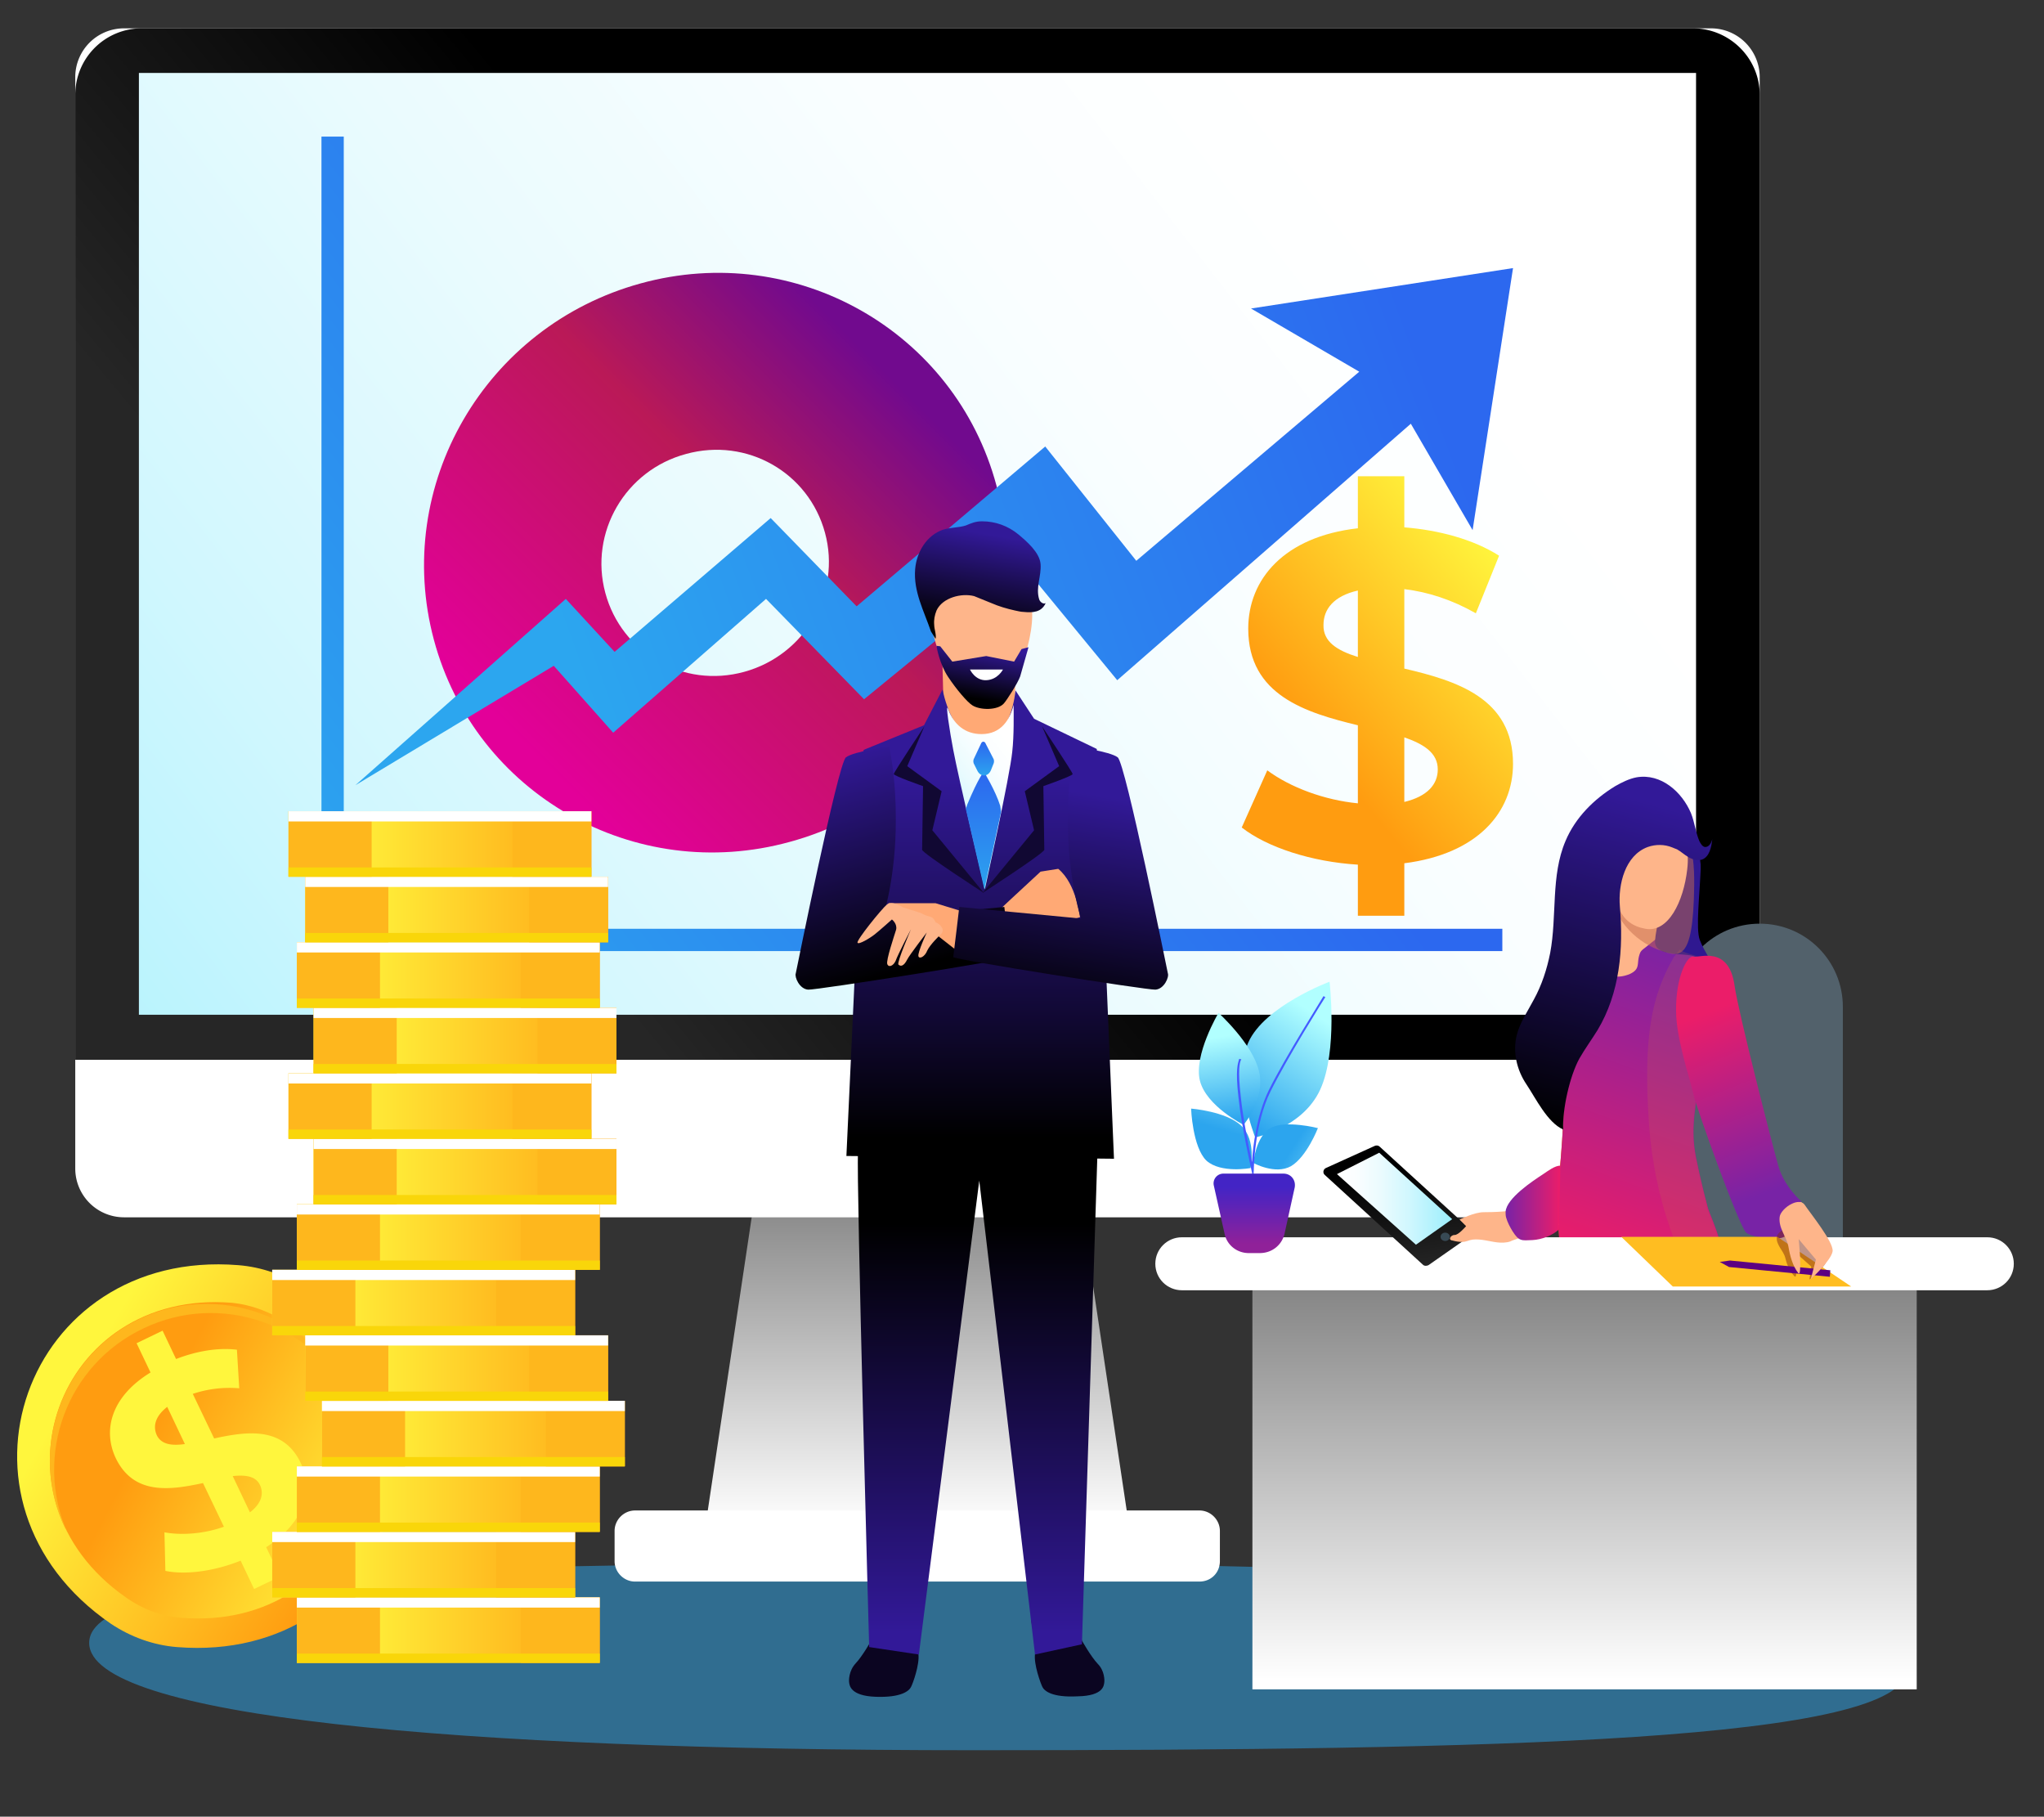 <svg xmlns="http://www.w3.org/2000/svg" viewBox="0 0 440 391" xmlns:v="https://vecta.io/nano"><rect x="0" y="0" width="440" height="391" fill="#333333" stroke="none"/><style><![CDATA[.B{fill:#fff}.C{fill:#feb71d}.D{fill:#f9d60a}.E{fill:#feb58a}.F{fill:#ffa975}]]></style><path opacity=".5" fill="#2fa8ef" d="M410.6 359.1c0 15.8-89 17.6-201.2 17.6s-190.2-7.3-190.2-23.1 77.9-17.1 190.2-17.1c112.2 0 201.2 6.8 201.2 22.6z"/><linearGradient id="A" gradientUnits="userSpaceOnUse" x1="197.473" y1="254.169" x2="197.473" y2="328.468"><stop offset="0" stop-color="gray"/><stop offset="1" stop-color="#fff"/></linearGradient><path fill="url(#A)" d="M242.9 327.5H152l15.7-104.8h59.5z"/><path d="M258.2 340.4H136.7c-2.4 0-4.4-2-4.4-4.4v-6.5c0-2.4 2-4.4 4.4-4.4h121.5c2.4 0 4.4 2 4.4 4.4v6.5c0 2.5-1.9 4.4-4.4 4.4zM368.3 262H26.7a10.5 10.5 0 0 1-10.5-10.5V16.6A10.5 10.5 0 0 1 26.7 6.1h341.6a10.5 10.5 0 0 1 10.5 10.5v234.9a10.5 10.5 0 0 1-10.5 10.5z" class="B"/><linearGradient id="B" gradientUnits="userSpaceOnUse" x1="112.31" y1="191.386" x2="196.31" y2="121.837"><stop offset="0" stop-color="#262626"/><stop offset="1"/></linearGradient><path fill="url(#B)" d="M364.4 6.1H30.5a14.3 14.3 0 0 0-14.3 14.3v207.7h362.6V20.4c0-7.9-6.5-14.3-14.4-14.3z"/><linearGradient id="C" gradientUnits="userSpaceOnUse" x1="292.496" y1="43.637" x2="-25.668" y2="289.537"><stop offset="0" stop-color="#fff"/><stop offset=".17" stop-color="#fafeff"/><stop offset=".386" stop-color="#eafbfe"/><stop offset=".627" stop-color="#d0f7fe"/><stop offset=".883" stop-color="#acf1fd"/><stop offset="1" stop-color="#99eefc"/></linearGradient><path fill="url(#C)" d="M29.9 15.7h335.2v202.7H29.9z"/><linearGradient id="D" gradientUnits="userSpaceOnUse" x1="113.762" y1="161.338" x2="192.829" y2="82.272"><stop offset="0" stop-color="#e30099"/><stop offset=".614" stop-color="#ba1957"/><stop offset="1" stop-color="#710a8e"/></linearGradient><path fill="url(#D)" d="M214.5 104.5c-8.9-33.2-43.2-52.7-76.6-43.5-33.5 9.2-53.4 43.5-44.5 76.7s43.2 52.7 76.6 43.5c33.5-9.1 53.4-43.5 44.5-76.7zm-54.3 40.1c-13.1 3.6-26.4-4-29.9-17s4.3-26.4 17.4-29.9c13.1-3.6 26.4 4 29.9 17 3.5 12.9-4.3 26.3-17.4 29.9z"/><linearGradient id="E" gradientUnits="userSpaceOnUse" x1="127.182" y1="153.114" x2="309.591" y2="86.35"><stop offset="0" stop-color="#2ca6ef"/><stop offset="1" stop-color="#2c68ef"/></linearGradient><path fill="url(#E)" d="M325.7 57.7l-56.4 8.7L292.6 80l-48 40.7L225 96.1l-40.6 34.4-18.5-19-33.6 28.8-10.5-11.4L76.5 169l42.7-25.7 12.8 14.4 32.9-28.8 21.1 21.6 34.6-28.3 19.9 24.2 63.2-55.2 13.3 22.9z"/><linearGradient id="F" gradientUnits="userSpaceOnUse" x1="283.711" y1="161.104" x2="327.881" y2="124.319"><stop offset="0" stop-color="#ff9c10"/><stop offset="1" stop-color="#fff63d"/></linearGradient><path fill="url(#F)" d="M302.3 185.8v11.3h-10v-11c-9.9-.6-19.5-3.7-25-8l5.5-12.3c5 3.7 12.3 6.4 19.5 7.1v-16.8c-11.1-2.7-23.6-6.4-23.6-20.8 0-10.6 7.7-19.8 23.6-21.6v-11.2h10v11c7.5.6 14.9 2.6 20.4 6.1l-5 12.4c-5.1-2.9-10.3-4.6-15.4-5.2v17.1c11.1 2.6 23.4 6.3 23.4 20.5 0 10.4-7.6 19.4-23.4 21.4zm-10-44.4v-14.3c-5.3 1.2-7.4 4.1-7.4 7.4-.1 3.6 2.9 5.5 7.4 6.9zm17.2 24.2c0-3.5-2.9-5.4-7.2-6.9v13.9c5-1.2 7.2-3.8 7.2-7z"/><linearGradient id="G" gradientUnits="userSpaceOnUse" x1="79.271" y1="209.865" x2="222.757" y2="96.097"><stop offset="0" stop-color="#2ca6ef"/><stop offset="1" stop-color="#2c68ef"/></linearGradient><path fill="url(#G)" d="M74 199.9V29.4h-4.8v175.3h254.2v-4.8z"/><path d="M230.9 356.5s-.3-7.7-.2-14.3c0 0-1.1.2-3.4.2-2.4 0-5.2-.3-5.2-.3l3.4 14.2 5.4.2z" class="B"/><path fill="#0b0521" d="M237.7 362.2c.1-.5.1-2.6-1.4-4.1-1.5-1.6-3.4-5-3.4-5l-2.1-8.1-8.5.1-.3 3.8c.1 1 1.1 4.9.8 7.1s1.2 6.3 1.6 7.1 2 2.3 7.6 2c5.6-.1 5.6-2.4 5.7-2.9z"/><path d="M189.7 356.5s.3-7.7.2-14.3c0 0 1.1.2 3.4.2 2.4 0 5.2-.3 5.2-.3l-3.4 14.2-5.4.2z" class="B"/><path fill="#0b0521" d="M182.8 362.2c-.1-.5-.1-2.6 1.4-4.2s3.4-5 3.4-5l2.1-8.1 8.5.1.3 3.9c-.1 1-1.1 4.9-.8 7.1s-1.2 6.4-1.6 7.1c-.4.8-2 2.3-7.6 2.1-5.5-.2-5.6-2.5-5.7-3z"/><path d="M202.8 139.9l.4 15.7c0 .7-5.6 2.9-6.2 3.4-2.8 2.3-2.4 5.2.4 8 1.7 1.8 4 2.8 6.3 3.8l5.2 1.9c4.6 1.1 9.5.5 13.6-1.8 2.6-1.4 7.7-5.3 8-8.6.3-3.6-5-3.8-8-5.6l-3.9-2.4-.2-13.9-15.6-.5z" class="F"/><linearGradient id="H" gradientUnits="userSpaceOnUse" x1="210.538" y1="263.315" x2="210.538" y2="351.395"><stop offset="0"/><stop offset="1" stop-color="#321998"/></linearGradient><path fill="url(#H)" d="M187.1 223.5c-.4.6-1.9 19.5-2.4 24.7-.4 5.1 2.4 106.3 2.4 106.3l10.7 1.6 13-102 12 102 10.1-2.2 3.4-107.6c-.4-8.6-1.6-23.4-1.6-23.4l-47.6.6z"/><linearGradient id="I" gradientUnits="userSpaceOnUse" x1="210.994" y1="244.865" x2="210.994" y2="167.223"><stop offset="0"/><stop offset="1" stop-color="#321998"/></linearGradient><path fill="url(#I)" d="M182.2 248.8l57.6.6-3.7-88.2-13.5-6.5-4-6.1s-.9 10.9-7.3 10.9-8.4-11.1-8.4-11.1l-4 7.7-13 5.3-.2 11.9-3.5 75.5z"/><path d="M202.8 142.3c1.5 2.8 4.5 7.8 6.9 8.1 1.7.2 4 .2 5.6-.1 1.3-.3 2.6-2.5 3.6-4.7v.1c1.7-3.7 3.3-9.1 3.3-13.3 0-8.7-4.9-12.9-10.8-12.9s-11.3 3.6-11.3 12.3c.1 3.8 2.7 10.9 2.7 10.5z" class="E"/><linearGradient id="J" gradientUnits="userSpaceOnUse" x1="209.528" y1="135.458" x2="212.99" y2="115.023"><stop offset="0"/><stop offset="1" stop-color="#321998"/></linearGradient><path fill="url(#J)" d="M220.3 131.7c-.6 0-1.2-.2-1.8-.3-1.8-.4-3.5-.9-5.1-1.6l-3.7-1.5c-2.7-.7-6.8.3-8.1 3.1-.4 1-.6 2-.5 3.1 0 .9.5 2.1.3 3l-1-1.6c-1.5-4.4-3.8-8.6-3.4-13.4.3-3.7 2.5-7.3 6-8.5 1.6-.5 3.3-.4 4.9-.9 1.2-.5 2.1-.9 3.5-.9 2.9 0 5.6 1 7.8 2.8 1.8 1.5 4.6 3.9 4.8 6.4.2 2.6-1.1 5-.3 7.6.2.6.9 1.1 1.4.8-.9 2-2.8 2.1-4.8 1.9z"/><path d="M227.8 187l-3.8.6s-13.8 12.7-13.3 12.6 8.2 2.5 8.2 2.5l6.8-3.2 6.8-2.1c-.1 0-.7-7.1-4.7-10.4z" class="F"/><linearGradient id="K" gradientUnits="userSpaceOnUse" x1="195.391" y1="208.642" x2="182.29" y2="161.894"><stop offset="0"/><stop offset="1" stop-color="#321998"/></linearGradient><path fill="url(#K)" d="M191.4 160.7s-7.6 1-9.3 2.3-10.6 45.6-10.8 46.5c-.3.8.8 3.4 2.7 3.5 1.8.1 43.6-6.5 43.5-7-.1-.6-1.3-10.8-1.3-10.8l-26.2 2.5s2.5-7.6 2.8-18.7c.3-11.3-1.4-18.3-1.4-18.3z"/><path d="M191.3 194.4h10.1l13.1 4c-.6 0-6.5 7.8-6.5 7.8l-6.9-5.4-7.7-3.2c-.1 0-5.2 1-2.1-3.2z" class="F"/><linearGradient id="L" gradientUnits="userSpaceOnUse" x1="226.449" y1="218.08" x2="234.191" y2="170.736"><stop offset="0"/><stop offset="1" stop-color="#321998"/></linearGradient><path fill="url(#L)" d="M231.3 160.7s7.6 1 9.3 2.3 10.6 45.6 10.8 46.5c.3.8-.8 3.4-2.7 3.5-1.8.1-43.6-6.5-43.5-7 .1-.6 1.3-10.8 1.3-10.8l26.2 2.5s-2.5-7.6-2.8-18.7c-.3-11.3 1.4-18.3 1.4-18.3z"/><linearGradient id="M" gradientUnits="userSpaceOnUse" x1="219.639" y1="162.753" x2="195.766" y2="181.204"><stop offset="0" stop-color="#fff"/><stop offset=".17" stop-color="#fafeff"/><stop offset=".386" stop-color="#eafbfe"/><stop offset=".627" stop-color="#d0f7fe"/><stop offset=".883" stop-color="#acf1fd"/><stop offset="1" stop-color="#99eefc"/></linearGradient><path fill="url(#M)" d="M205.2 161.4c1.1 5.9 6.8 30 6.8 30s5.4-24.4 5.9-29.6c.4-3.5.3-8.2.3-10.1-.8 3.2-2.7 6.3-6.9 6.3-3.6 0-5.9-2.1-7.1-5.1-.9-2.7.3 4.9 1 8.5z"/><linearGradient id="N" gradientUnits="userSpaceOnUse" x1="211.712" y1="192.623" x2="211.712" y2="166.538"><stop offset="0" stop-color="#2ca6ef"/><stop offset="1" stop-color="#2c68ef"/></linearGradient><path fill="url(#N)" d="M208.2 173.2l-.3.9 4 17.3 3.6-16.7-.2-1.3c-1-3.2-3.5-7.3-3.5-7.3s-1.1 1.1-3.6 7.1z"/><linearGradient id="O" gradientUnits="userSpaceOnUse" x1="211.739" y1="167.231" x2="211.739" y2="159.76"><stop offset="0" stop-color="#2ca6ef"/><stop offset="1" stop-color="#2c68ef"/></linearGradient><path fill="url(#O)" d="M211.2 160l-1.6 3.4c-.1.3-.1.6 0 .9l.8 1.6c.7 1.4 2.3 1.3 2.9-.1l.6-1.5c.1-.3.1-.6 0-.9l-1.7-3.3c-.2-.6-.8-.6-1-.1z"/><g fill="#110833"><path d="M199 156.3l-3.7 8.6 7.4 5.4-2 8.4 11.1 13.5s-13.3-8.6-13.3-9.3l.2-13.7s-6.3-2.2-6.3-2.6 6.6-10.3 6.6-10.3z"/><path d="M224.3 156.3l3.7 8.6-7.4 5.4 2 8.4-11.1 13.5s13.3-8.6 13.3-9.3l-.2-13.7s6.3-2.2 6.3-2.6-6.6-10.3-6.6-10.3z"/></g><linearGradient id="P" gradientUnits="userSpaceOnUse" x1="209.607" y1="150.33" x2="211.507" y2="139.114"><stop offset="0"/><stop offset="1" stop-color="#321998"/></linearGradient><path fill="url(#P)" d="M201.6 139c0 .3.7 4 2.5 6.7s4.1 5.4 5.2 6.1c1.7 1.1 5.5 1.1 6.8-.4.7-.8 3-4.4 3.5-5.8l1.8-6.3-1.5.4-1.6 2.7-6-1.2-7.3 1.2-2.6-3.3-.8-.1z"/><path d="M208.8 144.1h7.1s-1.1 2.2-3.6 2.3c-2.4.1-3.5-2.3-3.5-2.3z" class="B"/><path d="M194.4 195.3s-2.4-1.6-3.5-.6c-1.1.9-6.6 7.7-6.3 8.2.2.5 2.7-1 3.7-1.8.9-.7 3.7-3.2 3.7-3.2s1.2.9.9 2.2c-.4 1.3-2.2 6.6-1.9 7.4s1.3.4 1.8-.7c.4-1.2 3.3-6.8 3.3-6.8s-3.1 7.2-2.7 7.6 1.1.5 1.9-1.1c.5-1 4.2-5.8 4.2-5.8s-2 4.3-1.8 5.1c.2.7 1.4.1 1.9-1.2.6-1.3 2.7-3.3 2.7-3.3s1-.7.5-1.6-1.4-1.2-1.4-1.2-.4-1.1-1.2-1.2c-.9-.2-2-.8-2-.8l-3.8-1.2z" class="E"/><linearGradient id="Q" gradientUnits="userSpaceOnUse" x1="341.077" y1="273.239" x2="341.077" y2="361.584"><stop offset="0" stop-color="gray"/><stop offset="1" stop-color="#fff"/></linearGradient><path fill="url(#Q)" d="M269.6 268.5h143v95.1h-143z"/><path fill="#52616b" d="M360.9 276.1h35.8v-59.4c0-9.9-8-17.9-17.9-17.9h0c-9.9 0-17.9 8-17.9 17.9v59.4z"/><path d="M347.4 187s1.1 14 1.1 17.8c0 3.7-11 19.5-11 19.5l27.4 11.4s11.1 25.9 13.5 30.1c1.2 2.1 6.4.4 6.4.4 0 2.8 1.5 6.7 2.3 7.8.9 1.1.4-7.5.4-7.5l3.3 4.6 1.3 5.9s2-5.7 2.2-7.7-4.6-7.9-6.1-10.1c-1.6-2.2-4.9 2.1-4.9 2.1-.9-4.6-10.3-43.3-10.3-43.3s-.2-6.6-3.9-9.9-11.6-4.4-11.6-4.4l-.2-11.8-9.9-4.9z" class="E"/><path fill="#e36800" d="M345.9 208.2s-10.7 16-11 18.4c-.2 2.4.9 6.1 1.5 8.5.7 2.4-.7 18-1.1 21.5s.9 16 .9 16 4.2 2.2 10.3 1.5c7.3-.8 14.6-3.9 21.3-6.7.3-.1.6-.3.9-.5.4-.5.3-1.2.1-1.9-.5-2.2-1.1-4.3-1.6-6.5-.2-.6-.3-1.2-.6-1.8-.4-.7-1-1.3-1.2-2.1-.3-1.1.3-2.3-.1-3.4-.5-1.2-2.2-1.6-2.5-3-.3-1.6.5-3.9.8-5.5.4-2.2.9-4.3 1.6-6.5l-1.8-10.1s-3.7-1.8-4.1-4.7c-.4-2.8-.5-9.2 3.6-12 4.2-2.8 5.2-2.2 5.2-2.2l-2.7-1.4s-4.5-.5-10.1 6.1c-2.3 2.7-8.3 8.1-10.3 8.1s-3.3-.4-1.8-3.7c1.6-3 2.7-8.1 2.7-8.1z"/><linearGradient id="R" gradientUnits="userSpaceOnUse" x1="368.254" y1="204.403" x2="344.528" y2="271.384"><stop offset="0" stop-color="#7823a6"/><stop offset="1" stop-color="#eb1d69"/></linearGradient><path fill="url(#R)" d="M345.7 208.6c-2.1 2.9-4 6-5.9 9.1-1.5 2.4-4.6 6-4.9 9-.2 2.4.9 6.1 1.5 8.5.7 2.4-.7 18-1.1 21.5s.9 16 .9 16 4.2 2.2 10.3 1.5c7.3-.8 16.4.1 23.2-2.7 2.7-1.1-1.6-9.8-2.1-11.7a188.03 188.03 0 0 1-2.4-10.2c-.8-3.7-.8-7-.3-10.8.2-1.5.3-2.5.1-3.9-.2-.9-2-8.1-1.5-8.5 0 0 2.1-1.5 1.6-4.4-.4-2.8-3.1-5.7 1.1-8.5 2-1.4 3.1-4.5 1.2-6.5-1.7-1.9-5.3-1.3-6.7-3.6-.8-1.3-.5-3-.2-4.5l-6.4 5.1c-.4.3-.8.6-1 1-1 2.3.3 3.5-2.4 4.7-1.9.7-4 .9-5-1.1z"/><path d="M254.4 277.7h173.4c3.1 0 5.7-2.5 5.7-5.7h0c0-3.1-2.5-5.7-5.7-5.7H254.4c-3.1 0-5.7 2.5-5.7 5.7h0c0 3.2 2.6 5.7 5.7 5.7z" class="B"/><linearGradient id="S" gradientUnits="userSpaceOnUse" x1="303.403" y1="274.016" x2="299.53" y2="251.42"><stop offset="0" stop-color="#262626"/><stop offset="1"/></linearGradient><path fill="url(#S)" d="M316.5 264.6L297 246.8c-.3-.3-.7-.3-1-.2l-10.6 4.8c-.6.3-.7 1.1-.2 1.5l21.1 19.3c.3.3.8.3 1.2.1l9-6.3c.4-.3.4-1 0-1.4z"/><linearGradient id="T" gradientUnits="userSpaceOnUse" x1="287.784" y1="257.98" x2="312.59" y2="257.98"><stop offset="0" stop-color="#fff"/><stop offset=".17" stop-color="#fafeff"/><stop offset=".386" stop-color="#eafbfe"/><stop offset=".627" stop-color="#d0f7fe"/><stop offset=".883" stop-color="#acf1fd"/><stop offset="1" stop-color="#99eefc"/></linearGradient><path fill="url(#T)" d="M312.6 262.4l-15.7-14.3-9.1 4.6 17 15.2z"/><path fill="#2f1890" d="M361.9 178.9s4.4 2.8 4.2 8.1-1.1 12.9-.2 15.3 3.3 5.9 3.3 5.9-2.4-1.8-4.6-2.4c-2.2-.7-7.8 0-8.3-2.7-.5-2.6 5.6-24.2 5.6-24.2z"/><path opacity=".5" fill="#c56c4d" d="M364.7 190.5c-.2 17-3.2 15.6-8 13.8-4.6-1.8-10-6.7-10-13.8s6.5-13.8 11.4-13.8c5 0 6.7 5.3 6.6 13.8z"/><path d="M363.2 187.1c-.8 7-4.1 13.7-9 12.8-5.6-1-6.9-5.6-6.9-12.7s1.9-11.1 6.9-11.1 10 2.5 9 11z" class="E"/><path opacity=".2" fill="#c56c4d" d="M365.1 249.6c-.8-3.7-.8-7-.3-10.8.2-1.5.3-2.5.1-3.9-.2-.9-2-8.1-1.5-8.5 0 0 2.1-1.5 1.6-4.4-.4-2.8-3.1-5.7 1.1-8.5 2-1.4 3.1-4.5 1.2-6.5-1.4-1.5-3.9-1.4-5.7-2.6-.5.6-1 1.2-1.4 1.8-4.5 7.9-6.6 16.6-5.2 36.2 1.2 15.9 6.3 27 8.2 30.7 2.2-.3 4.4-.8 6.3-1.6 2.7-1.1-1.6-9.8-2.1-11.7-.7-3.4-1.6-6.8-2.3-10.2z"/><linearGradient id="U" gradientUnits="userSpaceOnUse" x1="336.241" y1="242.645" x2="355" y2="172.523"><stop offset="0"/><stop offset="1" stop-color="#321998"/></linearGradient><path fill="url(#U)" d="M360 182.4c-1.7-.7-3.6-.7-5.3-.1-4.9 1.8-6.4 8.1-6 12.8.8 9.1 0 18.6-4.8 26.6-1.3 2.1-2.7 4-3.9 6.1-2.1 3.8-3.7 11-3.5 15.3-3.4-1.5-5.9-6.7-7.9-9.7-2.1-3.1-3-7-2.1-10.6.7-2.8 2.4-5.2 3.7-7.7 1.7-3.1 2.8-6.5 3.5-10 1.5-8 .1-16.6 3.3-24.1 2.1-5 6.1-9 10.7-11.8 1.4-.8 3-1.6 4.6-1.9 5.3-.9 9.8 3.2 11.7 7.7.8 2 1 4.1 1.8 6 .3.6.7 1.3 1.3 1.3.8 0 1.3-.9 1.5-1.7-.2 1.7-.6 3.8-2.2 4.4-.9.3-2 0-2.9-.5s-1.6-1.2-2.5-1.7c-.2-.1-.6-.2-1-.4z"/><linearGradient id="V" gradientUnits="userSpaceOnUse" x1="381.66" y1="256.23" x2="366.501" y2="218.256"><stop offset="0" stop-color="#7823a6"/><stop offset="1" stop-color="#eb1d69"/></linearGradient><path fill="url(#V)" d="M387.8 258.6s-2.6.5-2.6 2.9-.5 4-1.2 4.7-6.7.3-8.1-.9c-1.5-1.2-10.7-26.7-11.4-29.9s-3.7-11.9-3.7-17.8c-.1-7.3 2.4-12 3.7-11.7s7.7-2.5 8.9 6.3c.8 5.7 8.1 34.1 9.4 38.7s5 7.7 5 7.7z"/><path d="M313.1 265.8c.8.1 2.5-1.9 2.5-1.9l-1.4-1.4s3.1-1.6 5.2-1.6c2 0 5.9-.1 8.2-.8.9-.3 4.3-2.7 8.1-5.5l-.2 2.1c-.2 1.4-.1 4.1.1 6.9l-3.7 1.2-4.9 1.7c-.6.2-1.3.4-1.9.7-.9.3-1.9.3-2.8.2-1.7-.2-3.5-.8-5.3-.6-.8.1-1.4.5-2.2.5-.7 0-1.4-.1-2.1-.3-1.1-.1-.4-1.2.4-1.2z" class="E"/><linearGradient id="W" gradientUnits="userSpaceOnUse" x1="324.115" y1="258.988" x2="335.892" y2="258.988"><stop offset="0" stop-color="#7823a6"/><stop offset="1" stop-color="#eb1d69"/></linearGradient><path fill="url(#W)" d="M324.2 262c-.1-.4-.1-.8-.1-1.2.2-2.9 5.8-6.6 8.1-8.1.9-.6 2.6-1.9 3.7-1.8l-.3 13.7c-1.4 1.3-3.7 2.2-5.7 2.3-2.4.1-2.9.3-4.3-1.9-.5-.8-1.1-1.9-1.4-3z"/><path fill="#ffbd21" d="M382.6 266.2l15.9 10.7h-38.4L349 266.2z"/><path opacity=".5" fill="#832a10" d="M384.9 264.1c-1.2.5-2.3 1.4-2.4 2-.3 1.8 1.4 3 1.8 4.6.3 1.3.9 2.9 2 4 .8.8.1-5.2.1-5.2l3.5 3.1-.4 2.8s3.5-2.7 3.7-4.1-4.3-5.6-5.8-7.2c-.6-.5-1.6-.4-2.5 0z"/><path fill="#5d0082" d="M372.2 272.7l21.7 2.1.1-1.4-21.6-2.1-2.2.3z"/><path d="M385.7 259.1c-1.3.6-2.5 1.9-2.6 2.8-.3 2.5 1.5 4.2 1.9 6.5.3 1.8.9 4.1 2.1 5.6.9 1.1.1-7.3.1-7.3l3.7 4.4-1.1 4.2s4.4-4 4.7-6c.2-2-4.6-7.9-6.1-10.1-.6-.7-1.7-.6-2.7-.1z" class="E"/><ellipse fill="#384a55" cx="311.1" cy="266.2" rx="1" ry=".9"/><linearGradient id="X" gradientUnits="userSpaceOnUse" x1="236.983" y1="232.778" x2="251.783" y2="206.51" gradientTransform="matrix(0.858 2.530000e-002 -2.740000e-002 0.929 72.433 19.881)"><stop offset="0" stop-color="#2ca5ee"/><stop offset="1" stop-color="#b1ffff"/></linearGradient><path fill="url(#X)" d="M270.2 244.8s-5-12.5-1.5-20.4 17.5-13.1 17.5-13.1 1.8 14.9-2 23.2-14 10.3-14 10.3z"/><linearGradient id="Y" gradientUnits="userSpaceOnUse" x1="266.176" y1="241.139" x2="263.345" y2="222.995"><stop offset="0" stop-color="#2ca5ee"/><stop offset="1" stop-color="#b1ffff"/></linearGradient><path fill="url(#Y)" d="M267.7 242.1s-8-4-9.4-9.5 4-14.6 4-14.6 7.3 6.6 8.7 12.5c1.5 5.9-3.3 11.6-3.3 11.6z"/><linearGradient id="Z" gradientUnits="userSpaceOnUse" x1="277.987" y1="247.372" x2="295.302" y2="258.35"><stop offset="0" stop-color="#2ca5ee"/><stop offset="1" stop-color="#b1ffff"/></linearGradient><path fill="url(#Z)" d="M269.8 250.3s.5-5.7 3.7-7.5c3.1-1.8 10.2 0 10.2 0s-2.4 6.2-5.8 8.2c-3.4 1.9-8.1-.7-8.1-.7z"/><linearGradient id="a" gradientUnits="userSpaceOnUse" x1="263.294" y1="243.281" x2="269.795" y2="220.73"><stop offset="0" stop-color="#2ca5ee"/><stop offset="1" stop-color="#b1ffff"/></linearGradient><path fill="url(#a)" d="M269.2 251.4s-6.4 1.2-9.5-1.6c-3-2.9-3.3-11.2-3.3-11.2s7.6.6 10.8 3.7c3.3 3.1 2 9.1 2 9.1z"/><path fill="#445bff" d="M269.8 253.7l-.4-1.8c0-.1-2.1-9.1-2.8-15.7-.7-6-.1-7.4.1-8.1 0-.1 0-.1.1-.2l.4.1c0 .1 0 .1-.1.2-.2.5-.7 2 0 7.9.5 4.9 1.8 11.1 2.4 14 .2-3.2 1-10.1 3.6-15.4 3.5-7.1 11.8-20.2 11.8-20.3l.4.2c-.1.1-8.3 13.2-11.8 20.3-3.5 7-3.6 16.8-3.6 16.9l-.1 1.9z"/><linearGradient id="b" gradientUnits="userSpaceOnUse" x1="269.993" y1="255.524" x2="269.993" y2="267.738"><stop offset="0" stop-color="#4324c5"/><stop offset="1" stop-color="#902199"/></linearGradient><path fill="url(#b)" d="M271.2 269.7h-2.4c-2.5 0-4.7-1.7-5.2-4.2l-2.3-10.3a2.1 2.1 0 0 1 2.1-2.6h12.9c1.6 0 2.7 1.4 2.4 3l-2.2 10c-.6 2.4-2.7 4.1-5.3 4.1z"/><linearGradient id="c" gradientUnits="userSpaceOnUse" x1="75.448" y1="331.568" x2="16.864" y2="296.994"><stop offset="0" stop-color="#ff9c10"/><stop offset="1" stop-color="#fff63d"/></linearGradient><path fill="url(#c)" d="M65.5 277.3c38 26.1 18.6 80.9-27.4 77.2-5.1-.4-10-2.2-14.2-5-38.1-26.1-18.6-80.9 27.4-77.2 5 .4 10 2.1 14.2 5z"/><linearGradient id="d" gradientUnits="userSpaceOnUse" x1="31.946" y1="307.913" x2="81.162" y2="333.347"><stop offset="0" stop-color="#ff9c10"/><stop offset="1" stop-color="#fff63d"/></linearGradient><path fill="url(#d)" d="M61.9 284.8c31 21.6 14.9 66.4-22.8 63.4-4.3-.3-8.5-1.9-12-4.4-31-21.6-14.9-66.4 22.8-63.4 4.2.4 8.4 2 12 4.4z"/><path d="M30.9 285.9c16.5-7.9 36.2-1.1 44.5 15-.1-.3-.3-.7-.4-1-8-16.8-28.2-24-45-16s-24 28.2-16 45c.2.3.4.6.5 1-7.3-16.7-.1-36.2 16.4-44z" class="C"/><path fill="#fff63d" d="M57.3 333l3 6.3-5.6 2.7-2.9-6.1c-5.7 2.3-11.9 3.1-16.2 2.2l-.2-8.3c3.8.7 8.6.3 12.8-1.2l-4.5-9.4c-7 1.5-14.9 2.7-18.8-5.4-2.8-6-1-13.2 7.5-18.4l-3-6.3 5.6-2.7 2.9 6.1c4.4-1.7 9-2.5 13.1-2l.5 8.3a25.05 25.05 0 0 0-10 1.2l4.6 9.6c6.9-1.5 14.8-2.7 18.6 5.2 2.8 5.8.9 12.9-7.4 18.2zm-17.5-22.2l-3.8-8c-2.7 2.1-3.1 4.3-2.2 6.2 1 1.9 3.2 2.2 6 1.8zm16.2 8.9c-.9-2-3.1-2.3-5.9-2l3.7 7.8c2.5-1.9 3-4 2.2-5.8z"/><linearGradient id="e" gradientUnits="userSpaceOnUse" x1="134.296" y1="350.847" x2="73.108" y2="350.847"><stop offset="0" stop-color="#ff9c10"/><stop offset="1" stop-color="#fff63d"/></linearGradient><path fill="url(#e)" d="M63.9 343.8h65.2v14.1H63.9z"/><path d="M112.1 343.8h17v14.1h-17zm-48.2 0h17.9v14.1H63.9z" class="C"/><path d="M63.9 343.8h65.2v2.2H63.9z" class="B"/><path d="M63.9 355.9h65.2v2H63.9z" class="D"/><linearGradient id="f" gradientUnits="userSpaceOnUse" x1="128.937" y1="336.743" x2="67.749" y2="336.743"><stop offset="0" stop-color="#ff9c10"/><stop offset="1" stop-color="#fff63d"/></linearGradient><path fill="url(#f)" d="M58.6 329.7h65.2v14.1H58.6z"/><path d="M106.8 329.7h17v14.1h-17zm-48.2 0h17.9v14.1H58.6z" class="C"/><path d="M58.6 329.7h65.2v2.2H58.6z" class="B"/><path d="M58.6 341.8h65.2v2H58.6z" class="D"/><linearGradient id="g" gradientUnits="userSpaceOnUse" x1="134.296" y1="322.64" x2="73.108" y2="322.64"><stop offset="0" stop-color="#ff9c10"/><stop offset="1" stop-color="#fff63d"/></linearGradient><path fill="url(#g)" d="M63.9 315.6h65.2v14.1H63.9z"/><path d="M112.1 315.6h17v14.1h-17zm-48.2 0h17.9v14.1H63.9z" class="C"/><path d="M63.9 315.6h65.2v2.2H63.9z" class="B"/><path d="M63.9 327.7h65.2v2H63.9z" class="D"/><linearGradient id="h" gradientUnits="userSpaceOnUse" x1="139.656" y1="308.536" x2="78.468" y2="308.536"><stop offset="0" stop-color="#ff9c10"/><stop offset="1" stop-color="#fff63d"/></linearGradient><path fill="url(#h)" d="M69.3 301.5h65.2v14.1H69.3z"/><path d="M117.5 301.5h17v14.1h-17zm-48.2 0h17.9v14.1H69.3z" class="C"/><path d="M69.3 301.5h65.2v2.2H69.3z" class="B"/><path d="M69.3 313.6h65.2v2H69.3z" class="D"/><linearGradient id="i" gradientUnits="userSpaceOnUse" x1="136.083" y1="294.432" x2="74.895" y2="294.432"><stop offset="0" stop-color="#ff9c10"/><stop offset="1" stop-color="#fff63d"/></linearGradient><path fill="url(#i)" d="M65.7 287.4h65.2v14.1H65.7z"/><path d="M113.9 287.4h17v14.1h-17zm-48.2 0h17.9v14.1H65.7z" class="C"/><path d="M65.7 287.4h65.2v2.2H65.7z" class="B"/><path d="M65.7 299.5h65.2v2H65.7z" class="D"/><linearGradient id="j" gradientUnits="userSpaceOnUse" x1="128.937" y1="280.329" x2="67.749" y2="280.329"><stop offset="0" stop-color="#ff9c10"/><stop offset="1" stop-color="#fff63d"/></linearGradient><path fill="url(#j)" d="M58.6 273.3h65.2v14.1H58.6z"/><path d="M106.8 273.3h17v14.1h-17zm-48.2 0h17.9v14.1H58.6z" class="C"/><path d="M58.6 273.3h65.2v2.2H58.6z" class="B"/><path d="M58.6 285.4h65.2v2H58.6z" class="D"/><linearGradient id="k" gradientUnits="userSpaceOnUse" x1="134.296" y1="266.225" x2="73.108" y2="266.225"><stop offset="0" stop-color="#ff9c10"/><stop offset="1" stop-color="#fff63d"/></linearGradient><path fill="url(#k)" d="M63.9 259.2h65.2v14.1H63.9z"/><path d="M112.1 259.2h17v14.1h-17zm-48.2 0h17.9v14.1H63.9z" class="C"/><path d="M63.9 259.2h65.2v2.2H63.9z" class="B"/><path d="M63.9 271.3h65.2v2H63.9z" class="D"/><linearGradient id="l" gradientUnits="userSpaceOnUse" x1="137.869" y1="252.121" x2="76.681" y2="252.121"><stop offset="0" stop-color="#ff9c10"/><stop offset="1" stop-color="#fff63d"/></linearGradient><path fill="url(#l)" d="M67.5 245.1h65.2v14.1H67.5z"/><path d="M115.7 245.1h17v14.1h-17zm-48.2 0h17.9v14.1H67.5z" class="C"/><path d="M67.5 245.1h65.2v2.2H67.5z" class="B"/><path d="M67.5 257.2h65.2v2H67.5z" class="D"/><linearGradient id="m" gradientUnits="userSpaceOnUse" x1="132.51" y1="238.018" x2="71.322" y2="238.018"><stop offset="0" stop-color="#ff9c10"/><stop offset="1" stop-color="#fff63d"/></linearGradient><path fill="url(#m)" d="M62.1 231h65.2v14.1H62.1z"/><path d="M110.3 231h17v14.1h-17zm-48.2 0H80v14.1H62.1z" class="C"/><path d="M62.1 231h65.2v2.2H62.1z" class="B"/><path d="M62.1 243.1h65.2v2H62.1z" class="D"/><linearGradient id="n" gradientUnits="userSpaceOnUse" x1="137.869" y1="223.914" x2="76.681" y2="223.914"><stop offset="0" stop-color="#ff9c10"/><stop offset="1" stop-color="#fff63d"/></linearGradient><path fill="url(#n)" d="M67.5 216.9h65.2V231H67.5z"/><path d="M115.7 216.9h17V231h-17zm-48.2 0h17.9V231H67.5z" class="C"/><path d="M67.5 216.9h65.2v2.2H67.5z" class="B"/><path d="M67.5 229h65.2v2H67.5z" class="D"/><linearGradient id="o" gradientUnits="userSpaceOnUse" x1="134.296" y1="209.81" x2="73.108" y2="209.81"><stop offset="0" stop-color="#ff9c10"/><stop offset="1" stop-color="#fff63d"/></linearGradient><path fill="url(#o)" d="M63.9 202.8h65.2v14.1H63.9z"/><path d="M112.1 202.8h17v14.1h-17zm-48.2 0h17.9v14.1H63.9z" class="C"/><path d="M63.9 202.8h65.2v2.2H63.9z" class="B"/><path d="M63.9 214.9h65.2v2H63.9z" class="D"/><linearGradient id="p" gradientUnits="userSpaceOnUse" x1="136.083" y1="195.707" x2="74.895" y2="195.707"><stop offset="0" stop-color="#ff9c10"/><stop offset="1" stop-color="#fff63d"/></linearGradient><path fill="url(#p)" d="M65.7 188.7h65.2v14.1H65.7z"/><path d="M113.9 188.7h17v14.1h-17zm-48.2 0h17.9v14.1H65.7z" class="C"/><path d="M65.7 188.7h65.2v2.2H65.7z" class="B"/><path d="M65.7 200.8h65.2v2H65.7z" class="D"/><linearGradient id="q" gradientUnits="userSpaceOnUse" x1="132.51" y1="181.603" x2="71.322" y2="181.603"><stop offset="0" stop-color="#ff9c10"/><stop offset="1" stop-color="#fff63d"/></linearGradient><path fill="url(#q)" d="M62.1 174.6h65.2v14.1H62.1z"/><path d="M110.3 174.6h17v14.1h-17zm-48.2 0H80v14.1H62.1z" class="C"/><path d="M62.1 174.6h65.2v2.2H62.1z" class="B"/><path d="M62.1 186.7h65.2v2H62.1z" class="D"/></svg>